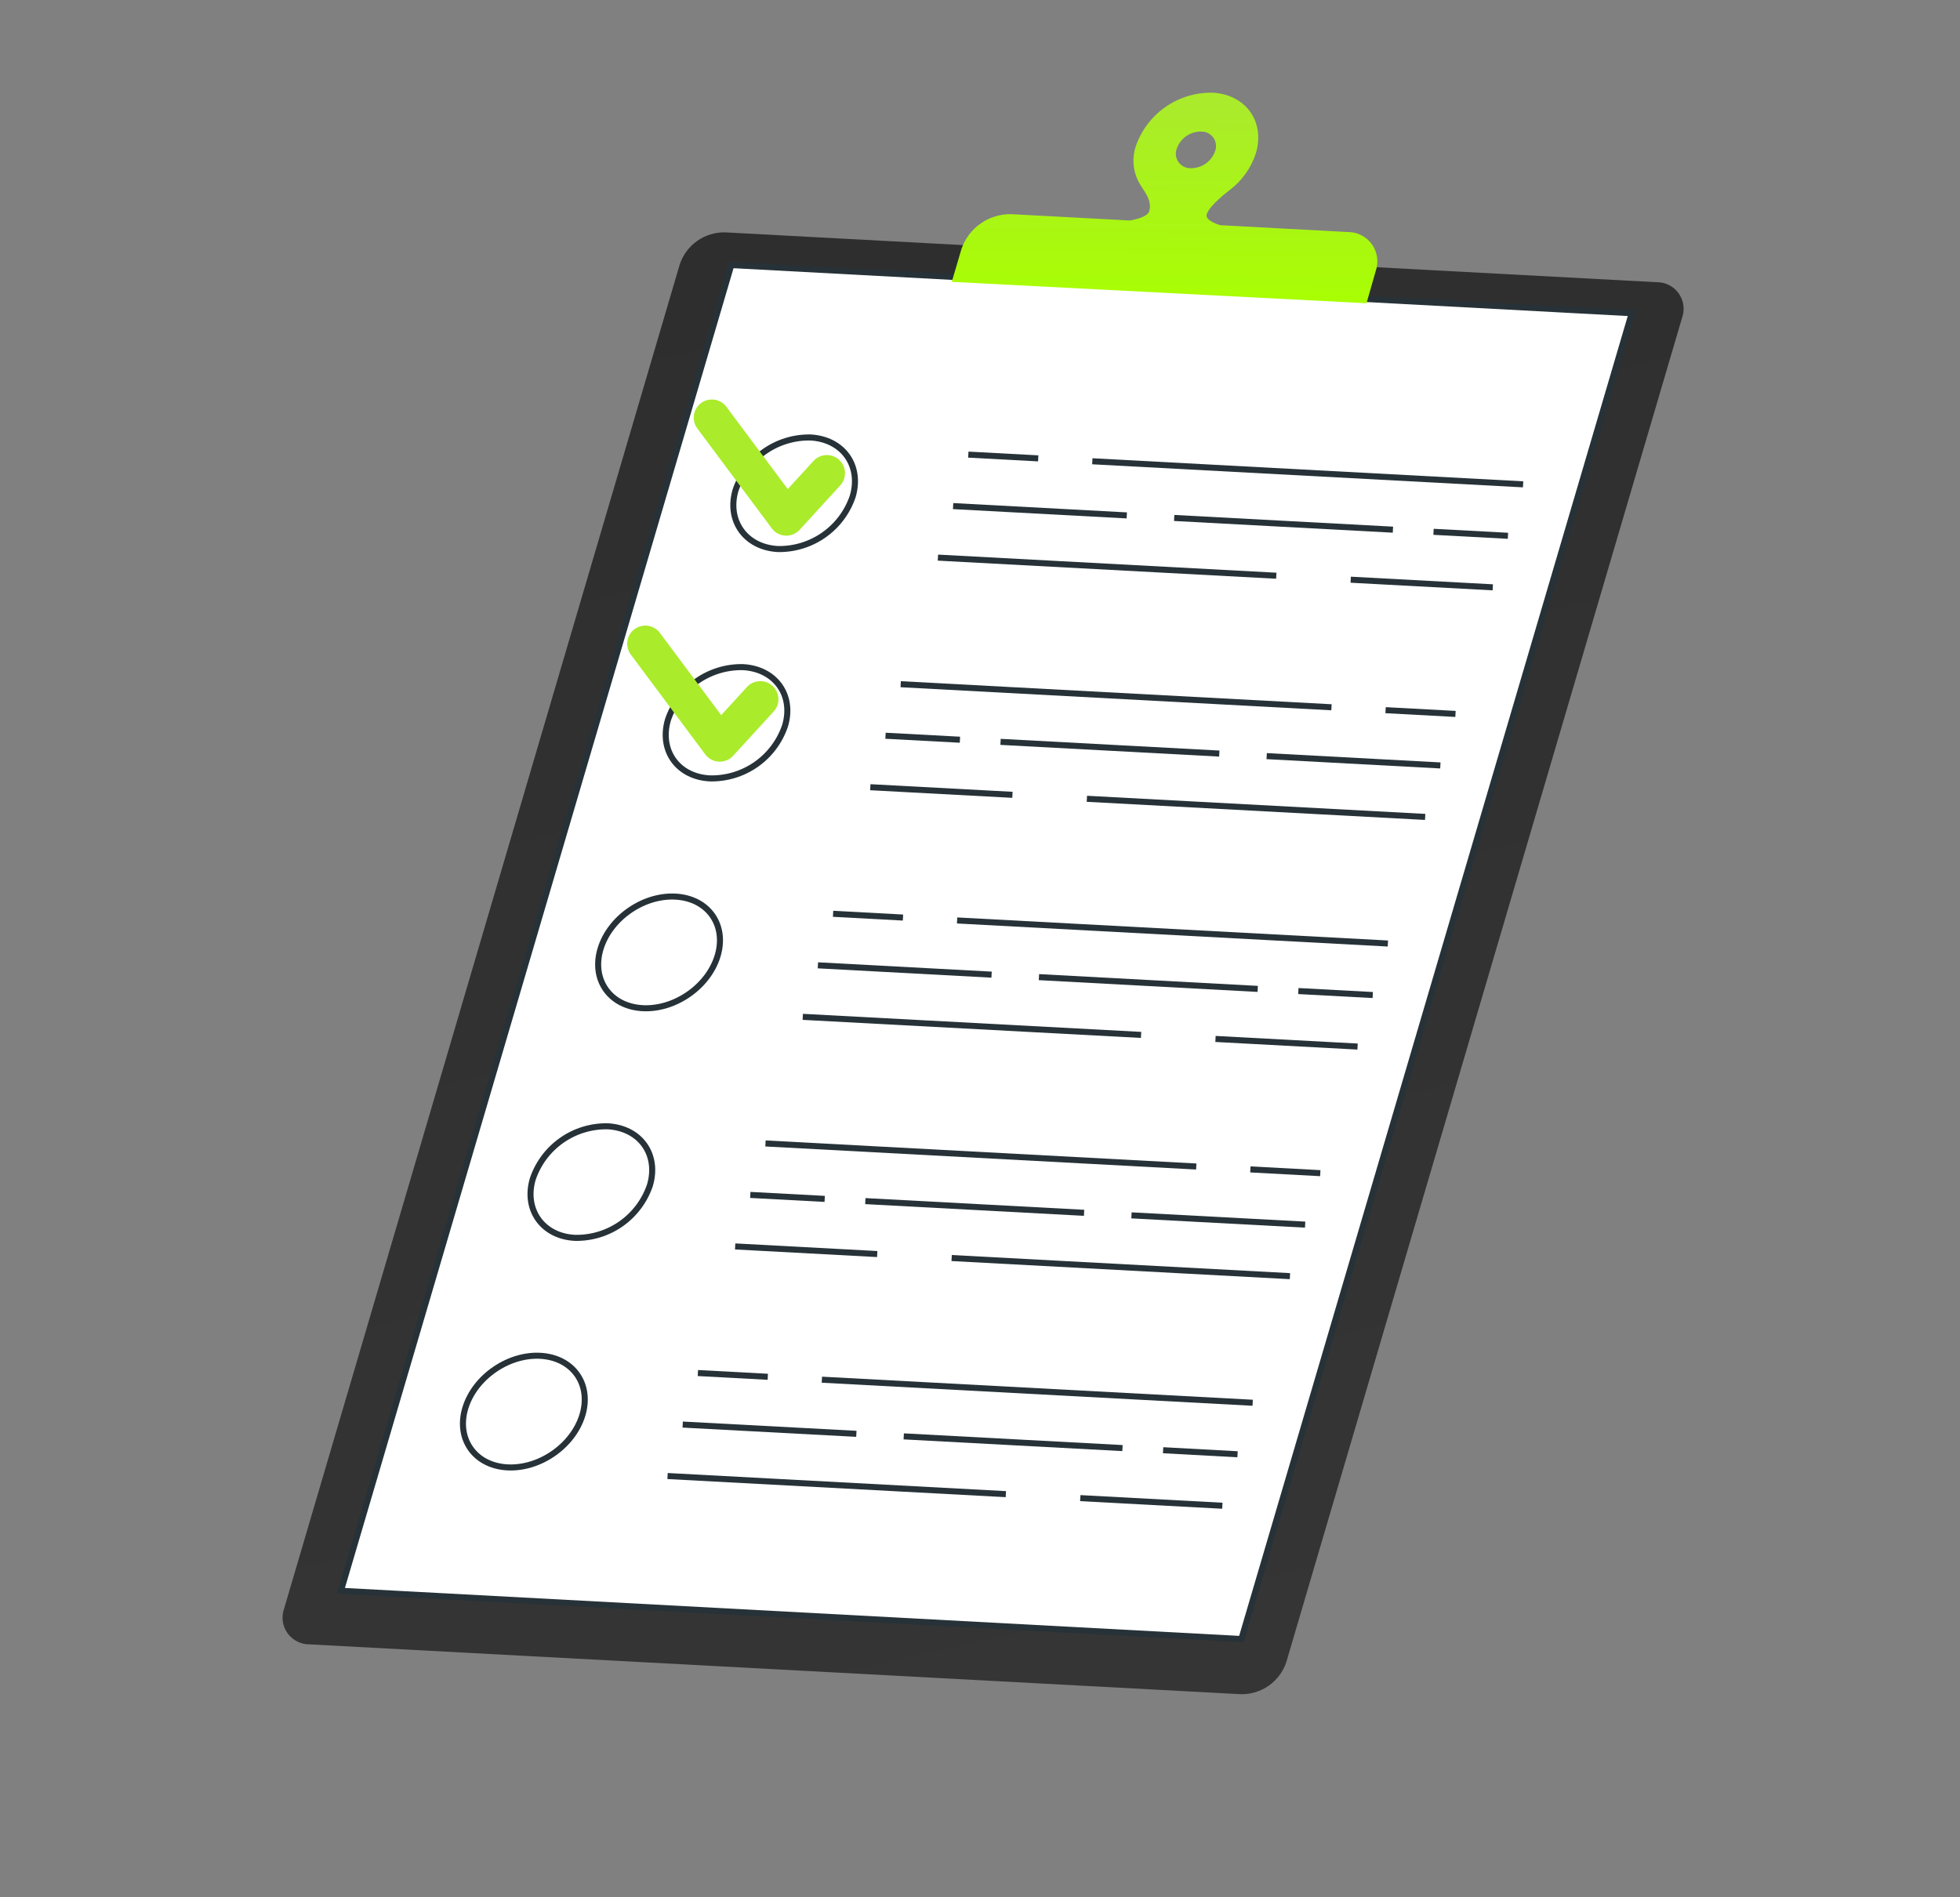 <?xml version="1.0" encoding="UTF-8"?> <svg xmlns="http://www.w3.org/2000/svg" width="502" height="486" viewBox="0 0 502 486" fill="none"><rect x="0" y="0" width="502" height="486" fill="#808080" stroke="none"/> <path d="M79.265 421.22L317.8 433.987C320.356 434.039 322.861 433.275 324.953 431.807C327.046 430.339 328.616 428.242 329.436 425.822L430.814 81.418C431.187 80.379 431.302 79.265 431.149 78.171C430.997 77.077 430.581 76.037 429.938 75.139C429.295 74.242 428.444 73.513 427.457 73.017C426.471 72.521 425.379 72.271 424.275 72.289L185.74 59.523C183.187 59.467 180.684 60.227 178.594 61.693C176.503 63.158 174.935 65.251 174.116 67.67L72.767 412.066C72.395 413.103 72.278 414.216 72.428 415.308C72.578 416.4 72.989 417.44 73.627 418.339C74.265 419.238 75.111 419.969 76.093 420.471C77.075 420.973 78.163 421.23 79.265 421.22Z" fill="url(#paint0_linear_314_423)"></path> <path d="M87.323 407.497L317.944 419.851L417.923 80.236L187.305 67.897L87.323 407.497Z" fill="white" stroke="#263238" stroke-width="1.548" stroke-miterlimit="10"></path> <path d="M265.911 117.416L248.006 116.455" stroke="#263238" stroke-width="1.548" stroke-miterlimit="10"></path> <path d="M390.1 124.066L279.768 118.159" stroke="#263238" stroke-width="1.548" stroke-miterlimit="10"></path> <path d="M288.595 132.027L244.114 129.641" stroke="#263238" stroke-width="1.548" stroke-miterlimit="10"></path> <path d="M356.76 135.679L300.735 132.68" stroke="#263238" stroke-width="1.548" stroke-miterlimit="10"></path> <path d="M386.223 137.249L367.163 136.23" stroke="#263238" stroke-width="1.548" stroke-miterlimit="10"></path> <path d="M326.886 147.479L240.223 142.84" stroke="#263238" stroke-width="1.548" stroke-miterlimit="10"></path> <path d="M382.336 150.449L345.948 148.498" stroke="#263238" stroke-width="1.548" stroke-miterlimit="10"></path> <path d="M188.398 125.541C189.755 121.552 192.345 118.098 195.793 115.675C199.241 113.253 203.369 111.988 207.582 112.064C215.885 112.515 220.717 119.267 218.397 127.165C217.046 131.158 214.458 134.617 211.008 137.04C207.559 139.463 203.428 140.725 199.213 140.643C190.989 140.189 186.078 133.439 188.398 125.541Z" fill="white" stroke="#263238" stroke-width="1.548" stroke-miterlimit="10"></path> <path d="M354.877 181.918L372.782 182.879" stroke="#263238" stroke-width="1.548" stroke-miterlimit="10"></path> <path d="M230.688 175.267L341.02 181.174" stroke="#263238" stroke-width="1.548" stroke-miterlimit="10"></path> <path d="M324.428 193.689L368.909 196.075" stroke="#263238" stroke-width="1.548" stroke-miterlimit="10"></path> <path d="M256.263 190.037L312.287 193.036" stroke="#263238" stroke-width="1.548" stroke-miterlimit="10"></path> <path d="M226.801 188.467L245.861 189.486" stroke="#263238" stroke-width="1.548" stroke-miterlimit="10"></path> <path d="M278.371 204.618L365.019 209.26" stroke="#263238" stroke-width="1.548" stroke-miterlimit="10"></path> <path d="M222.906 201.653L259.308 203.6" stroke="#263238" stroke-width="1.548" stroke-miterlimit="10"></path> <path d="M171.085 184.368C172.436 180.376 175.024 176.917 178.473 174.494C181.923 172.07 186.054 170.809 190.269 170.891C198.569 171.328 203.404 178.095 201.067 185.917C199.718 189.911 197.13 193.371 193.681 195.795C190.231 198.218 186.098 199.479 181.883 199.395C173.612 199.015 168.762 192.251 171.085 184.368Z" fill="white" stroke="#263238" stroke-width="1.548" stroke-miterlimit="10"></path> <path d="M231.276 235.04L213.371 234.079" stroke="#263238" stroke-width="1.548" stroke-miterlimit="10"></path> <path d="M355.467 241.69L245.135 235.783" stroke="#263238" stroke-width="1.548" stroke-miterlimit="10"></path> <path d="M253.966 249.665L209.485 247.278" stroke="#263238" stroke-width="1.548" stroke-miterlimit="10"></path> <path d="M322.129 253.317L266.1 250.303" stroke="#263238" stroke-width="1.548" stroke-miterlimit="10"></path> <path d="M351.594 254.887L332.534 253.868" stroke="#263238" stroke-width="1.548" stroke-miterlimit="10"></path> <path d="M292.254 265.102L205.609 260.475" stroke="#263238" stroke-width="1.548" stroke-miterlimit="10"></path> <path d="M347.703 268.087L311.316 266.136" stroke="#263238" stroke-width="1.548" stroke-miterlimit="10"></path> <path d="M155.05 253.281C150.984 247.279 153.845 238.243 161.439 233.098C169.033 227.954 178.486 228.648 182.552 234.65C186.618 240.652 183.758 249.688 176.163 254.833C168.569 259.978 159.116 259.283 155.05 253.281Z" fill="white" stroke="#263238" stroke-width="1.548" stroke-miterlimit="10"></path> <path d="M320.25 299.556L338.155 300.517" stroke="#263238" stroke-width="1.548" stroke-miterlimit="10"></path> <path d="M196.057 292.906L306.389 298.813" stroke="#263238" stroke-width="1.548" stroke-miterlimit="10"></path> <path d="M289.797 311.328L334.275 313.699" stroke="#263238" stroke-width="1.548" stroke-miterlimit="10"></path> <path d="M221.632 307.676L277.657 310.674" stroke="#263238" stroke-width="1.548" stroke-miterlimit="10"></path> <path d="M192.166 306.091L211.226 307.109" stroke="#263238" stroke-width="1.548" stroke-miterlimit="10"></path> <path d="M243.738 322.257L330.386 326.899" stroke="#263238" stroke-width="1.548" stroke-miterlimit="10"></path> <path d="M188.29 319.287L224.677 321.238" stroke="#263238" stroke-width="1.548" stroke-miterlimit="10"></path> <path d="M136.465 301.988C137.819 297.996 140.407 294.539 143.856 292.116C147.305 289.693 151.435 288.43 155.649 288.51C163.952 288.962 168.784 295.714 166.465 303.612C165.113 307.605 162.525 311.064 159.076 313.487C155.626 315.91 151.495 317.172 147.281 317.09C138.991 316.698 134.123 309.859 136.465 301.988Z" fill="white" stroke="#263238" stroke-width="1.548" stroke-miterlimit="10"></path> <path d="M196.649 352.678L178.744 351.717" stroke="#263238" stroke-width="1.548" stroke-miterlimit="10"></path> <path d="M320.836 359.329L210.504 353.422" stroke="#263238" stroke-width="1.548" stroke-miterlimit="10"></path> <path d="M219.331 367.289L174.854 364.918" stroke="#263238" stroke-width="1.548" stroke-miterlimit="10"></path> <path d="M287.494 370.941L231.47 367.942" stroke="#263238" stroke-width="1.548" stroke-miterlimit="10"></path> <path d="M316.962 372.525L297.899 371.491" stroke="#263238" stroke-width="1.548" stroke-miterlimit="10"></path> <path d="M257.622 382.741L170.975 378.1" stroke="#263238" stroke-width="1.548" stroke-miterlimit="10"></path> <path d="M313.07 385.71L276.683 383.76" stroke="#263238" stroke-width="1.548" stroke-miterlimit="10"></path> <path d="M120.422 370.909C116.356 364.907 119.216 355.871 126.81 350.726C134.404 345.581 143.857 346.276 147.923 352.278C151.989 358.28 149.129 367.316 141.534 372.461C133.94 377.605 124.487 376.911 120.422 370.909Z" fill="white" stroke="#263238" stroke-width="1.548" stroke-miterlimit="10"></path> <path d="M259.091 54.865L289.407 56.482C291.587 56.088 293.921 55.389 294.337 54.137C295.21 50.959 292.68 48.735 291.513 46.364C290.165 43.631 289.93 40.482 290.857 37.579C292.248 33.477 294.91 29.924 298.456 27.436C302.002 24.948 306.248 23.654 310.579 23.743C319.093 24.211 324.044 31.142 321.671 39.227C320.461 42.986 318.121 46.282 314.97 48.664C314.97 48.664 309.765 52.545 309.07 54.891C308.699 56.132 310.606 57.068 312.473 57.68L345.151 59.433C346.364 59.416 347.564 59.693 348.647 60.241C349.73 60.788 350.665 61.59 351.371 62.577C352.078 63.564 352.535 64.707 352.704 65.909C352.872 67.111 352.748 68.335 352.341 69.479L349.99 77.68L243.772 72.203L246.247 63.794C247.157 61.131 248.894 58.829 251.204 57.223C253.515 55.617 256.278 54.791 259.091 54.865ZM307.692 33.703C306.304 33.673 304.942 34.087 303.806 34.884C302.669 35.681 301.817 36.821 301.374 38.136C301.172 38.7 301.11 39.305 301.194 39.898C301.277 40.491 301.503 41.055 301.853 41.542C302.202 42.028 302.665 42.422 303.2 42.691C303.736 42.959 304.328 43.093 304.927 43.082C306.312 43.113 307.67 42.702 308.804 41.908C309.938 41.114 310.79 39.979 311.234 38.667C311.435 38.103 311.497 37.499 311.414 36.906C311.332 36.312 311.107 35.748 310.759 35.26C310.411 34.773 309.95 34.377 309.416 34.106C308.882 33.835 308.291 33.697 307.692 33.703Z" fill="url(#paint1_linear_314_423)"></path> <path d="M211.777 121.211L201.397 132.569L182.325 106.978" stroke="#AAEB2B" stroke-width="9.287" stroke-linecap="round" stroke-linejoin="round"></path> <path d="M194.732 179.122L184.349 190.464L165.28 164.889" stroke="#AAEB2B" stroke-width="9.287" stroke-linecap="round" stroke-linejoin="round"></path> <defs> <linearGradient id="paint0_linear_314_423" x1="208.519" y1="54.047" x2="295.061" y2="439.45" gradientUnits="userSpaceOnUse"> <stop stop-color="#2E2E2E"></stop> <stop offset="1" stop-color="#353535"></stop> </linearGradient> <linearGradient id="paint1_linear_314_423" x1="304.695" y1="26.518" x2="304.195" y2="80.018" gradientUnits="userSpaceOnUse"> <stop stop-color="#AAEB2B"></stop> <stop offset="0.995" stop-color="#A9FF01"></stop> </linearGradient> </defs> </svg> 